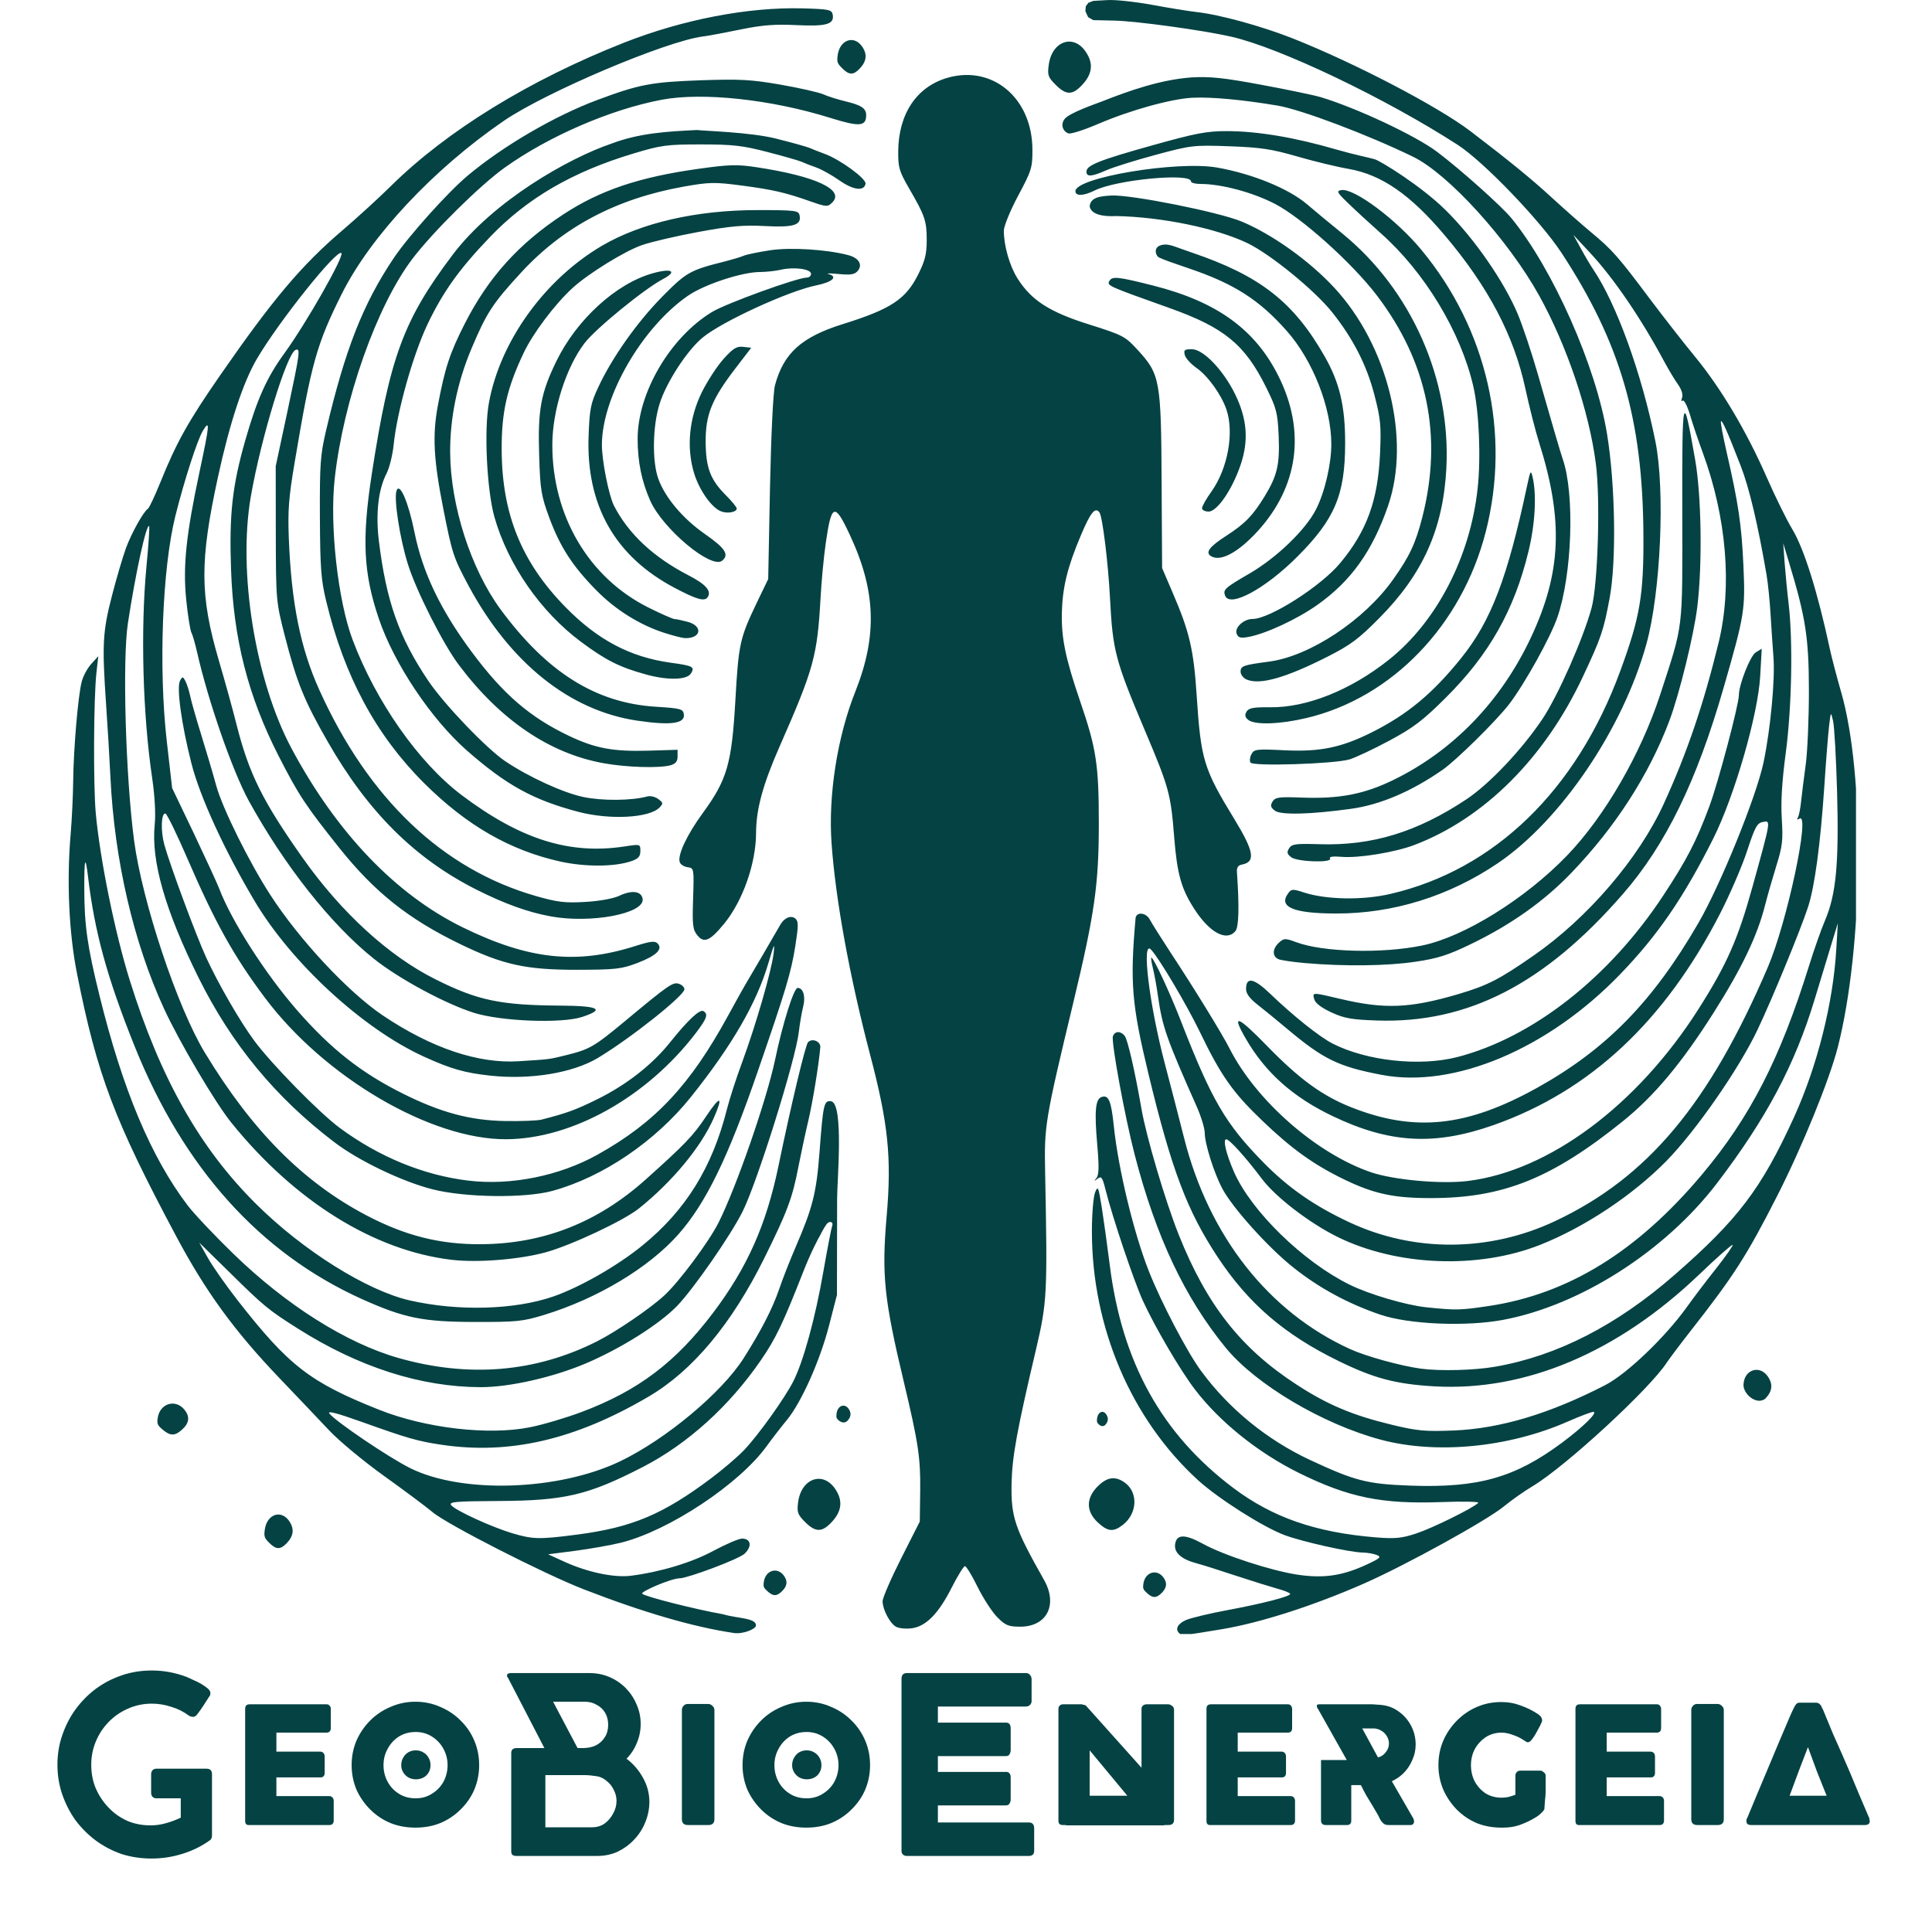 <?xml version="1.0" encoding="UTF-8"?>
<svg xmlns="http://www.w3.org/2000/svg" xmlns:xlink="http://www.w3.org/1999/xlink" width="125" zoomAndPan="magnify" viewBox="0 0 93.75 93.75" height="125" preserveAspectRatio="xMidYMid meet" version="1.0">
  <defs>
    <g></g>
    <clipPath id="45de2fc8e9">
      <path d="M 3.293 0 L 90.062 0 L 90.062 79.289 L 3.293 79.289 Z M 3.293 0 " clip-rule="nonzero"></path>
    </clipPath>
  </defs>
  <g clip-path="url(#45de2fc8e9)">
    <path fill="#054243" d="M 35.617 79.242 C 33.656 78.953 31.215 78.242 28.336 77.125 C 26.418 76.383 21.672 73.961 20.988 73.375 C 20.691 73.125 19.641 72.34 18.648 71.629 C 17.656 70.918 16.453 69.922 15.977 69.414 C 15.5 68.906 14.41 67.762 13.555 66.867 C 11.371 64.582 9.984 62.676 8.562 60.012 C 5.539 54.348 4.715 52.164 3.742 47.27 C 3.344 45.281 3.23 42.758 3.43 40.457 C 3.488 39.758 3.543 38.617 3.551 37.918 C 3.566 36.344 3.789 33.746 3.965 33.078 C 4.035 32.805 4.246 32.414 4.434 32.211 L 4.77 31.84 L 4.68 32.641 C 4.543 33.84 4.523 38.121 4.648 39.473 C 4.859 41.738 5.582 45.281 6.297 47.57 C 7.785 52.332 9.695 55.715 12.43 58.426 C 14.707 60.688 17.801 62.625 19.879 63.102 C 22.227 63.637 24.969 63.562 26.844 62.914 C 28.156 62.457 29.957 61.426 31.172 60.438 C 33.281 58.719 34.562 56.652 35.277 53.816 C 35.395 53.34 35.727 52.316 36.012 51.547 C 36.676 49.746 37.434 47.125 37.539 46.27 C 37.605 45.703 37.566 45.777 37.285 46.738 C 36.715 48.672 35.531 50.719 33.539 53.215 C 31.809 55.383 29.25 57.121 26.801 57.789 C 25.465 58.152 22.566 58.113 20.988 57.711 C 19.512 57.336 17.41 56.328 16.23 55.43 C 13.375 53.262 11.234 50.668 9.629 47.43 C 8.012 44.168 7.324 41.77 7.508 40.012 C 7.559 39.496 7.512 38.641 7.387 37.777 C 6.926 34.688 6.816 30.559 7.105 27.508 C 7.207 26.449 7.266 25.555 7.238 25.527 C 7.105 25.395 6.578 27.801 6.207 30.238 C 5.934 32.016 6.094 37.641 6.504 40.77 C 6.898 43.75 8.602 48.875 9.934 51.07 C 12.23 54.863 14.699 57.352 17.762 58.965 C 19.652 59.961 21.348 60.391 23.355 60.375 C 26.371 60.355 28.996 59.324 31.32 57.246 C 33.227 55.539 33.641 55.109 34.258 54.18 C 34.957 53.129 35.117 53.164 34.629 54.266 C 34.008 55.672 32.625 57.34 31.008 58.637 C 30.27 59.23 27.723 60.426 26.473 60.77 C 25.203 61.117 23.18 61.281 21.926 61.133 C 18.16 60.691 14.312 58.297 11.23 54.484 C 10.445 53.512 8.707 50.57 7.957 48.941 C 6.477 45.727 5.551 41.727 5.359 37.719 C 5.312 36.762 5.219 35.172 5.148 34.18 C 4.949 31.277 4.98 30.656 5.43 28.918 C 5.652 28.051 5.965 27 6.117 26.582 C 6.398 25.836 6.961 24.828 7.18 24.684 C 7.242 24.645 7.508 24.074 7.773 23.426 C 8.559 21.477 9.121 20.465 10.68 18.215 C 13.258 14.496 14.629 12.871 16.645 11.152 C 17.344 10.555 18.395 9.594 18.984 9.012 C 21.699 6.336 25.699 3.879 30.273 2.074 C 33.137 0.945 36.309 0.336 38.938 0.406 C 40.219 0.441 40.359 0.469 40.406 0.703 C 40.496 1.176 40.113 1.289 38.652 1.219 C 37.59 1.168 36.988 1.215 35.941 1.43 C 35.199 1.582 34.375 1.738 34.105 1.77 C 32.301 2.004 26.469 4.477 24.438 5.871 C 21.031 8.207 17.988 11.461 16.59 14.25 C 15.367 16.699 15.109 17.609 14.301 22.422 C 14.008 24.152 13.961 24.766 14.016 26.16 C 14.141 29.27 14.578 31.449 15.492 33.473 C 17.879 38.762 21.473 42.18 26.004 43.48 C 27.047 43.777 27.41 43.824 28.395 43.766 C 29.086 43.727 29.75 43.605 30.039 43.473 C 30.66 43.176 31.129 43.238 31.184 43.621 C 31.285 44.332 28.672 44.828 26.711 44.465 C 25.625 44.266 24.496 43.859 23.164 43.191 C 20.152 41.684 17.867 39.418 15.906 35.996 C 14.754 33.988 14.402 33.117 13.816 30.84 C 13.395 29.184 13.391 29.137 13.383 25.895 L 13.379 22.621 L 13.945 19.977 C 14.559 17.09 14.586 16.895 14.348 16.977 C 13.93 17.113 12.664 21.25 12.172 24.09 C 11.535 27.754 12.387 33.023 14.145 36.316 C 16.328 40.402 19.199 43.406 22.453 45 C 25.652 46.566 27.973 46.816 30.84 45.902 C 31.551 45.676 31.777 45.648 31.906 45.777 C 32.184 46.055 31.852 46.375 30.926 46.73 C 30.156 47.023 29.871 47.055 28 47.059 C 25.52 47.062 24.402 46.816 22.324 45.809 C 19.816 44.594 18.184 43.293 16.48 41.164 C 14.82 39.082 14.492 38.586 13.512 36.668 C 12.031 33.758 11.328 31.004 11.211 27.633 C 11.117 24.969 11.27 23.59 11.895 21.391 C 12.473 19.371 12.941 18.324 13.805 17.137 C 14.871 15.668 16.715 12.422 16.566 12.281 C 16.348 12.07 13.527 15.602 12.465 17.414 C 11.797 18.551 11.145 20.531 10.578 23.141 C 9.688 27.234 9.695 28.887 10.617 32.043 C 10.91 33.035 11.301 34.449 11.484 35.184 C 12.09 37.562 12.746 38.879 14.695 41.641 C 16.562 44.281 18.867 46.391 21.121 47.516 C 23.176 48.547 24.27 48.777 27.188 48.797 C 29.059 48.809 29.379 48.973 28.258 49.344 C 27.262 49.676 24.316 49.562 22.992 49.145 C 21.598 48.703 19.34 47.484 18.141 46.523 C 16.062 44.863 13.816 42.023 12.07 38.855 C 11.285 37.422 10.094 34.004 9.562 31.641 C 9.469 31.234 9.348 30.809 9.285 30.691 C 9.227 30.574 9.113 29.855 9.035 29.09 C 8.871 27.465 9.031 25.941 9.691 22.852 C 10.172 20.605 10.195 20.328 9.852 20.891 C 9.582 21.328 8.945 23.297 8.512 25.027 C 7.875 27.562 7.688 32.438 8.094 35.973 L 8.352 38.238 L 9.41 40.449 C 9.988 41.668 10.543 42.871 10.641 43.129 C 11.227 44.68 12.898 47.289 14.434 49.043 C 16.059 50.902 17.527 52.059 19.547 53.066 C 21.391 53.988 22.828 54.371 24.527 54.398 C 25.301 54.41 26.082 54.379 26.266 54.332 C 27.504 54.016 27.93 53.859 28.969 53.348 C 30.402 52.641 31.648 51.668 32.523 50.57 C 33.395 49.484 33.957 48.957 34.137 49.066 C 34.375 49.215 34.305 49.418 33.762 50.133 C 31.395 53.23 27.773 55.262 24.574 55.281 C 20.914 55.309 15.738 52.273 12.848 48.406 C 11.34 46.391 10.438 44.77 9.102 41.68 C 8.582 40.477 8.098 39.484 8.027 39.477 C 7.82 39.445 7.789 40.312 7.973 40.984 C 8.246 41.977 9.512 45.391 10.008 46.469 C 10.586 47.73 11.648 49.57 12.34 50.504 C 13.168 51.625 15.5 54.004 16.484 54.73 C 18.395 56.141 20.551 57.027 22.723 57.289 C 24.781 57.539 27.148 57.062 29 56.027 C 31.797 54.465 33.488 52.66 35.336 49.273 C 35.719 48.578 36.082 47.914 36.152 47.805 C 36.312 47.543 37.727 45.121 37.863 44.875 C 38.055 44.535 38.383 44.398 38.59 44.57 C 38.75 44.707 38.75 44.891 38.594 45.895 C 38.387 47.191 38.156 47.969 36.785 51.945 C 35.336 56.16 34.262 58.371 32.926 59.887 C 31.496 61.508 29.004 63.008 26.418 63.801 C 25.363 64.125 25.07 64.152 23.059 64.148 C 20.531 64.145 19.617 63.961 17.566 63.039 C 12.617 60.809 8.898 56.672 6.523 50.746 C 5.199 47.441 4.59 45.23 4.27 42.527 C 4.141 41.461 4.086 41.648 4.09 43.141 C 4.094 44.902 4.238 45.926 4.828 48.309 C 5.953 52.879 7.328 56.148 9.105 58.492 C 9.414 58.898 10.41 59.953 11.32 60.836 C 13.887 63.332 16.809 65.176 19.332 65.895 C 22.75 66.867 25.996 66.594 28.984 65.082 C 29.922 64.605 31.543 63.5 32.234 62.863 C 32.953 62.203 34.402 60.254 34.867 59.328 C 35.734 57.602 37.203 53.367 37.613 51.414 C 37.98 49.656 38.52 47.938 38.707 47.938 C 38.973 47.938 39.098 48.348 38.977 48.832 C 38.906 49.113 38.809 49.672 38.762 50.078 C 38.605 51.438 36.738 57.395 36.027 58.805 C 35.441 59.969 33.672 62.516 32.867 63.359 C 32.008 64.254 30.117 65.445 28.398 66.172 C 26.809 66.84 24.723 67.312 23.336 67.312 C 20.43 67.309 17.41 66.344 14.441 64.461 C 13.027 63.566 12.816 63.395 11.121 61.723 L 9.668 60.297 L 10.082 61.031 C 10.309 61.438 10.957 62.363 11.527 63.094 C 14.012 66.273 15.035 67.07 18.379 68.402 C 20.641 69.305 23.723 69.664 25.734 69.254 C 26.355 69.129 27.48 68.797 28.234 68.512 C 30.973 67.48 32.793 66.105 34.621 63.68 C 36.262 61.5 37.176 59.445 37.766 56.621 C 38.398 53.562 39.086 50.695 39.211 50.57 C 39.418 50.363 39.824 50.535 39.805 50.816 C 39.742 51.598 39.438 53.484 39.215 54.418 C 39.074 55.008 38.867 55.988 38.746 56.602 C 38.453 58.133 38.207 58.789 37.09 61.047 C 35.504 64.246 33.609 66.516 31.48 67.766 C 27.914 69.863 24.727 70.602 21.414 70.105 C 20.262 69.934 19.777 69.793 17.527 68.988 C 16.324 68.559 15.859 68.441 15.988 68.598 C 16.344 69.02 18.883 70.734 19.914 71.246 C 22.434 72.492 27.09 72.34 30.074 70.918 C 32.297 69.855 35.023 67.582 36.086 65.906 C 36.945 64.551 37.477 63.516 37.809 62.555 C 37.98 62.047 38.344 61.129 38.609 60.512 C 39.43 58.613 39.613 57.898 39.762 55.969 C 39.945 53.543 39.98 53.391 40.336 53.441 C 40.957 53.574 40.617 57.383 40.621 58.16 L 40.613 62.836 L 40.234 64.305 C 39.793 66.023 38.883 68.062 38.176 68.914 C 37.902 69.246 37.461 69.816 37.195 70.184 C 35.863 72.023 32.461 74.277 30.133 74.859 C 29.656 74.977 28.668 75.152 27.934 75.25 L 26.598 75.422 L 27.383 75.781 C 28.504 76.293 29.785 76.562 30.598 76.465 C 32.047 76.281 33.57 75.824 34.633 75.246 C 35.234 74.926 35.852 74.66 36.008 74.66 C 36.438 74.66 36.504 75.035 36.137 75.387 C 35.844 75.668 33.344 76.586 32.992 76.586 C 32.566 76.586 31.062 77.242 31.16 77.336 C 31.305 77.477 33.762 78.098 35.105 78.336 C 35.746 78.535 36.73 78.504 36.68 78.891 C 36.656 79.055 36.051 79.305 35.617 79.242 Z M 28.043 74.461 C 30.68 74.113 32.168 73.484 34.496 71.742 C 35.074 71.309 35.801 70.688 36.105 70.367 C 36.801 69.637 38.082 67.844 38.496 67.027 C 38.984 66.066 39.559 63.965 39.949 61.727 C 40.145 60.605 40.34 59.598 40.379 59.492 C 40.465 59.27 40.223 59.219 40.09 59.43 C 39.953 59.625 39.785 59.965 39.785 59.965 C 39.746 60.02 39.348 60.758 38.969 61.734 C 37.992 64.223 37.645 64.953 36.922 66.004 C 35.391 68.234 33.363 70.066 31.203 71.18 C 28.523 72.559 27.41 72.82 24.168 72.836 C 22.07 72.848 21.762 72.875 21.898 73.043 C 22.109 73.301 23.867 74.105 24.863 74.402 C 25.871 74.699 26.168 74.707 28.043 74.461 Z M 57.215 79.246 C 57.012 79.043 57.152 78.785 57.559 78.609 C 57.801 78.508 58.688 78.293 59.531 78.137 C 61.289 77.809 62.605 77.469 62.605 77.344 C 62.605 77.293 62.316 77.18 61.969 77.086 C 61.621 76.988 60.703 76.703 59.934 76.449 C 59.16 76.191 58.332 75.93 58.09 75.867 C 57.344 75.672 56.973 75.355 57.02 74.953 C 57.078 74.441 57.488 74.43 58.352 74.902 C 59.355 75.461 61.672 76.215 62.957 76.41 C 64.234 76.602 65.148 76.465 66.332 75.914 C 66.973 75.617 67.043 75.551 66.812 75.457 C 66.664 75.395 66.348 75.34 66.109 75.336 C 65.48 75.324 63.199 74.812 62.336 74.492 C 61.297 74.105 59.121 72.723 58.137 71.828 C 54.887 68.863 52.984 64.406 52.984 59.746 C 52.984 58.922 53.055 58.074 53.137 57.867 C 53.277 57.52 53.301 57.57 53.469 58.625 C 53.566 59.25 53.738 60.484 53.848 61.367 C 54.441 66.105 56.367 69.586 59.852 72.207 C 61.762 73.641 63.852 74.363 66.773 74.602 C 67.703 74.676 68.02 74.645 68.738 74.406 C 69.516 74.148 71.465 73.188 71.734 72.926 C 71.797 72.867 71.008 72.848 69.98 72.887 C 67.051 72.996 65.445 72.668 63.02 71.469 C 61.055 70.496 59.203 69.012 58 67.445 C 57.281 66.512 56.043 64.398 55.457 63.117 C 55.016 62.145 53.992 59.105 53.645 57.73 C 53.496 57.125 53.441 57.055 53.262 57.195 C 53.082 57.332 53.074 57.328 53.211 57.156 C 53.328 57.004 53.336 56.578 53.238 55.484 C 53.105 53.938 53.156 53.348 53.438 53.238 C 53.793 53.105 53.918 53.398 54.047 54.633 C 54.262 56.715 55.02 59.852 55.754 61.699 C 56.344 63.195 57.605 65.605 58.27 66.508 C 59.617 68.348 61.465 69.859 63.559 70.84 C 65.754 71.863 66.328 72.012 68.438 72.09 C 71.738 72.207 73.508 71.707 75.801 70.004 C 76.824 69.242 77.566 68.512 77.312 68.512 C 77.219 68.512 76.664 68.723 76.078 68.98 C 73.211 70.242 69.699 70.582 66.996 69.859 C 64.18 69.105 60.941 67.184 59.48 65.402 C 57.484 62.961 56.09 60.004 55.059 56.027 C 54.578 54.176 53.91 50.527 54.004 50.281 C 54.102 50.027 54.371 50.016 54.574 50.262 C 54.719 50.438 55.07 51.965 55.391 53.816 C 55.629 55.18 56.547 58.281 57.199 59.918 C 58.566 63.34 60.223 65.441 62.934 67.199 C 64.418 68.164 65.645 68.68 67.508 69.129 C 68.777 69.438 69.145 69.469 70.555 69.414 C 72.805 69.32 75.207 68.598 77.902 67.207 C 78.949 66.664 80.797 64.895 81.844 63.438 C 82.172 62.977 82.824 62.121 83.289 61.535 C 83.75 60.949 84.105 60.445 84.074 60.41 C 84.039 60.379 83.297 61.035 82.426 61.871 C 78.477 65.637 74.016 67.52 69.617 67.273 C 67.73 67.164 66.676 66.887 64.938 66.035 C 62.32 64.754 60.582 63.258 59.09 61.004 C 57.605 58.758 56.852 56.766 55.73 52.117 C 54.918 48.742 54.828 47.707 55.102 44.566 C 55.133 44.227 55.617 44.273 55.801 44.633 C 55.887 44.797 56.332 45.504 56.789 46.203 C 57.953 47.969 59.301 50.164 59.664 50.879 C 60.949 53.406 63.875 55.973 66.512 56.879 C 67.617 57.258 69.938 57.469 71.238 57.305 C 75.18 56.812 79.449 53.629 82.414 48.973 C 83.789 46.809 84.332 45.586 85.039 43.031 C 85.949 39.746 85.938 39.809 85.539 39.887 C 85.262 39.938 85.156 40.137 84.777 41.293 C 84.535 42.035 83.945 43.398 83.473 44.32 C 80.785 49.555 77.164 52.938 72.488 54.59 C 69.617 55.602 67.441 55.484 64.676 54.164 C 62.75 53.246 61.406 52.051 60.457 50.41 C 59.73 49.16 60.039 49.266 61.5 50.77 C 63.051 52.363 64.168 53.176 65.559 53.727 C 68.637 54.949 71.168 54.688 74.59 52.785 C 77.938 50.922 80.203 48.609 82.414 44.789 C 83.5 42.91 85.227 38.656 85.578 36.984 C 85.914 35.375 86.145 32.941 86.055 31.867 C 86.02 31.41 85.957 30.496 85.918 29.836 C 85.879 29.176 85.793 28.305 85.723 27.898 C 85.309 25.484 84.883 23.676 84.473 22.621 C 83.812 20.922 83.57 20.379 83.508 20.441 C 83.477 20.473 83.605 21.156 83.789 21.961 C 84.352 24.41 84.512 25.48 84.598 27.43 C 84.695 29.594 84.66 29.824 83.637 33.375 C 82.332 37.91 80.824 41.004 78.75 43.383 C 74.949 47.754 71.219 49.668 66.816 49.52 C 65.578 49.477 65.223 49.414 64.594 49.121 C 64.117 48.898 63.82 48.672 63.773 48.488 C 63.68 48.145 63.66 48.145 65.031 48.469 C 67.184 48.98 68.414 48.93 70.754 48.242 C 72.176 47.824 72.754 47.527 74.426 46.363 C 77.051 44.539 79.527 41.648 80.734 39.004 C 81.863 36.539 82.664 34.18 83.398 31.172 C 84.059 28.449 83.781 25.109 82.625 21.961 C 82.406 21.371 82.125 20.535 82 20.109 C 81.871 19.684 81.715 19.383 81.648 19.441 C 81.582 19.5 81.57 19.441 81.621 19.305 C 81.676 19.148 81.602 18.906 81.43 18.664 C 81.273 18.445 80.98 17.957 80.773 17.574 C 79.629 15.441 78.309 13.504 77.156 12.266 L 76.348 11.398 L 76.715 12.066 C 76.914 12.434 77.184 12.887 77.309 13.07 C 78.438 14.738 79.664 18.125 80.328 21.418 C 80.805 23.781 80.586 28.734 79.895 31.238 C 78.758 35.359 75.746 39.809 72.688 41.883 C 70.32 43.488 67.598 44.336 64.824 44.328 C 62.754 44.324 62.023 44.012 62.508 43.348 C 62.664 43.133 62.727 43.129 63.277 43.309 C 64.367 43.66 66.129 43.691 67.48 43.375 C 72.527 42.199 76.5 38.344 78.621 32.566 C 79.59 29.93 79.766 28.875 79.746 25.895 C 79.707 20.324 78.625 16.625 75.77 12.266 C 74.738 10.699 72 7.848 70.738 7.031 C 67.23 4.766 62.113 2.32 59.75 1.781 C 58.355 1.465 55.176 1.027 54.09 1 L 53.051 0.977 L 52.801 0.832 L 52.668 0.543 L 52.688 0.305 L 52.816 0.133 L 53.051 0.043 L 53.746 0.004 C 54.125 -0.02 55.086 0.086 55.883 0.23 C 56.676 0.379 57.648 0.535 58.039 0.582 C 59.172 0.703 61.215 1.266 62.738 1.867 C 65.742 3.059 69.762 5.156 71.355 6.367 C 73.234 7.801 74.285 8.656 75.289 9.578 C 75.918 10.156 76.793 10.926 77.234 11.293 C 78.223 12.113 78.535 12.465 80.039 14.477 C 80.699 15.355 81.688 16.625 82.242 17.297 C 83.504 18.832 84.734 20.895 85.723 23.145 C 86.145 24.105 86.707 25.25 86.973 25.684 C 87.543 26.629 88.203 28.738 88.797 31.508 C 88.883 31.91 89.129 32.844 89.34 33.578 C 90.504 37.598 90.426 45.918 89.18 50.812 C 88.773 52.402 87.449 55.656 86.23 58.047 C 84.762 60.93 84.133 61.91 82.047 64.57 C 81.527 65.234 81.008 65.926 80.887 66.109 C 80.078 67.371 75.992 71.141 74.383 72.109 C 73.965 72.359 73.34 72.797 72.992 73.086 C 72.141 73.785 68.215 75.949 66.18 76.844 C 63.727 77.922 61.156 78.746 59.281 79.059 C 57.453 79.363 57.344 79.375 57.215 79.246 Z M 72.57 66.316 C 75.566 65.793 78.457 64.309 81.258 61.863 C 84.34 59.172 85.469 57.684 87.051 54.219 C 88.18 51.742 88.953 48.676 89.105 46.07 L 89.18 44.801 L 88.934 45.602 C 88.801 46.043 88.41 47.336 88.062 48.473 C 87.098 51.668 85.707 54.285 83.309 57.426 C 80.789 60.719 76.68 63.344 72.934 64.047 C 71.141 64.383 68.363 64.266 66.977 63.793 C 65.387 63.25 63.988 62.488 62.738 61.488 C 61.52 60.516 59.797 58.598 59.305 57.664 C 58.906 56.906 58.461 55.496 58.461 54.984 C 58.461 54.758 58.285 54.18 58.07 53.695 C 56.605 50.402 56.402 49.82 56.191 48.34 C 56.125 47.863 56.012 47.246 55.941 46.969 C 55.875 46.695 55.84 46.469 55.871 46.469 C 55.977 46.469 56.762 48.148 57.316 49.578 C 58.797 53.383 59.469 54.535 61.305 56.406 C 62.508 57.633 63.762 58.508 65.48 59.312 C 68.609 60.777 72.266 60.758 75.461 59.254 C 79.945 57.145 82.938 53.574 85.785 46.93 C 86.715 44.762 87.859 39.391 87.32 39.723 C 87.203 39.793 87.176 39.777 87.238 39.68 C 87.293 39.594 87.363 39.238 87.398 38.891 C 87.434 38.539 87.535 37.742 87.621 37.117 C 87.707 36.492 87.777 34.871 87.777 33.512 C 87.773 30.926 87.621 29.957 86.793 27.23 L 86.531 26.363 L 86.598 27.297 C 86.637 27.812 86.723 28.711 86.793 29.297 C 87.008 31.105 86.945 34.363 86.652 36.547 C 86.469 37.926 86.41 38.914 86.461 39.734 C 86.527 40.766 86.492 41.07 86.203 41.992 C 86.02 42.582 85.77 43.453 85.648 43.93 C 85.277 45.402 84.523 46.98 83.156 49.137 C 81.602 51.59 80.266 53.188 78.746 54.41 C 75.305 57.18 72.945 58.129 69.484 58.137 C 67.648 58.145 66.672 57.934 65.215 57.227 C 63.734 56.508 62.66 55.734 61.25 54.379 C 59.816 53.008 59.246 52.195 58.223 50.074 C 57.562 48.711 56.23 46.469 55.848 46.074 C 55.383 45.594 55.77 48.754 56.523 51.613 C 56.797 52.641 57.215 54.266 57.457 55.219 C 58.66 59.98 61.555 63.664 65.516 65.465 C 66.285 65.816 67.969 66.281 68.949 66.414 C 69.879 66.539 71.562 66.496 72.57 66.316 Z M 72.258 63.371 C 76.105 62.793 79.457 60.723 82.59 56.992 C 84.926 54.211 86.379 51.375 87.781 46.871 C 88.02 46.098 88.371 45.102 88.562 44.656 C 89.098 43.398 89.238 41.891 89.145 38.453 C 89.098 36.801 89.012 35.238 88.949 34.98 C 88.84 34.516 88.84 34.516 88.754 35.246 C 88.707 35.652 88.602 36.973 88.523 38.188 C 88.332 40.992 88.059 43.023 87.734 44.016 C 87.371 45.125 85.996 48.473 85.289 49.957 C 84.391 51.859 82.297 54.871 80.863 56.336 C 79.227 58 76.895 59.551 74.734 60.406 C 71.734 61.594 67.793 61.441 64.914 60.027 C 63.551 59.355 61.898 58.09 61.234 57.203 C 60.469 56.184 59.66 55.285 59.504 55.285 C 59.328 55.285 59.5 56.004 59.883 56.875 C 60.719 58.773 63.23 61.223 65.477 62.332 C 66.418 62.801 68.207 63.328 69.195 63.434 C 70.66 63.586 70.855 63.582 72.258 63.371 Z M 43.465 78.93 C 43.168 78.746 42.832 78.102 42.828 77.703 C 42.828 77.535 43.234 76.598 43.73 75.617 L 44.633 73.832 L 44.652 72.344 C 44.672 70.73 44.562 70.016 43.855 67.043 C 42.895 63.02 42.777 61.863 43.027 58.988 C 43.27 56.172 43.102 54.527 42.23 51.211 C 41.23 47.402 40.547 43.672 40.352 40.926 C 40.184 38.598 40.629 35.754 41.508 33.551 C 42.582 30.84 42.504 28.652 41.23 25.938 C 40.5 24.375 40.344 24.434 40.07 26.355 C 39.973 27.02 39.863 28.195 39.82 28.969 C 39.66 31.84 39.5 32.426 37.82 36.246 C 37.016 38.078 36.691 39.273 36.688 40.418 C 36.684 41.898 36.043 43.719 35.141 44.82 C 34.453 45.66 34.164 45.785 33.84 45.387 C 33.613 45.105 33.59 44.895 33.633 43.598 C 33.68 42.148 33.676 42.125 33.371 42.082 C 33.199 42.059 33.027 41.953 32.988 41.844 C 32.859 41.516 33.328 40.516 34.094 39.465 C 35.285 37.836 35.508 37.07 35.684 33.977 C 35.84 31.238 35.898 30.969 36.73 29.234 L 37.277 28.098 L 37.363 23.691 C 37.418 21.07 37.516 19.047 37.605 18.699 C 38.023 17.137 38.891 16.352 40.91 15.723 C 43.227 15 43.957 14.52 44.555 13.316 C 44.887 12.656 44.969 12.324 44.969 11.652 C 44.969 10.715 44.883 10.469 44.113 9.141 C 43.633 8.309 43.578 8.129 43.586 7.336 C 43.602 5.523 44.48 4.211 45.969 3.777 C 48.164 3.141 50.09 4.762 50.098 7.258 C 50.102 8.133 50.059 8.277 49.406 9.496 C 49.02 10.219 48.711 10.977 48.711 11.195 C 48.711 11.926 48.992 12.906 49.375 13.512 C 50.051 14.578 50.926 15.141 52.855 15.746 C 54.512 16.27 54.598 16.316 55.227 17.004 C 56.289 18.164 56.344 18.473 56.367 23.387 L 56.391 27.566 L 56.906 28.766 C 57.719 30.656 57.922 31.52 58.066 33.711 C 58.273 36.879 58.398 37.293 59.906 39.762 C 60.852 41.316 60.938 41.824 60.266 41.953 C 60.074 41.988 60.004 42.098 60.023 42.332 C 60.141 44.023 60.113 44.98 59.949 45.18 C 59.516 45.703 58.691 45.258 57.945 44.094 C 57.32 43.121 57.121 42.41 56.98 40.656 C 56.809 38.5 56.734 38.23 55.527 35.379 C 54.117 32.039 53.996 31.578 53.863 29.035 C 53.777 27.332 53.496 25.043 53.348 24.859 C 53.137 24.59 52.914 24.871 52.438 26.004 C 51.797 27.52 51.559 28.504 51.527 29.715 C 51.496 30.961 51.699 31.941 52.426 34.066 C 53.199 36.324 53.32 37.105 53.32 39.988 C 53.32 42.902 53.113 44.355 52.102 48.566 C 50.707 54.379 50.668 54.609 50.715 56.891 C 50.832 62.812 50.812 63.184 50.266 65.508 C 49.344 69.418 49.113 70.688 49.086 71.988 C 49.055 73.609 49.234 74.145 50.66 76.664 C 51.344 77.867 50.801 78.934 49.508 78.934 C 48.941 78.934 48.789 78.875 48.398 78.48 C 48.148 78.23 47.719 77.57 47.441 77.012 C 47.168 76.453 46.887 75.996 46.824 75.996 C 46.762 75.996 46.473 76.461 46.184 77.031 C 45.535 78.316 44.922 78.934 44.215 79.016 C 43.934 79.047 43.594 79.012 43.465 78.93 Z M 39.062 73.852 C 38.703 73.488 38.664 73.379 38.73 72.883 C 38.887 71.734 39.934 71.367 40.531 72.254 C 40.914 72.824 40.852 73.344 40.332 73.887 C 39.875 74.363 39.566 74.355 39.062 73.852 Z M 53.266 73.871 C 52.695 73.336 52.695 72.699 53.262 72.129 C 53.719 71.672 54.109 71.613 54.566 71.934 C 55.238 72.402 55.199 73.434 54.492 73.988 C 54.027 74.355 53.754 74.328 53.266 73.871 Z M 23.793 52.195 C 22.551 52.062 21.871 51.867 20.555 51.266 C 17.602 49.918 14.133 46.723 12.348 43.711 C 10.887 41.254 9.695 38.652 9.285 37.027 C 8.801 35.121 8.559 33.348 8.738 33.027 C 8.855 32.816 8.875 32.82 9 33.055 C 9.07 33.195 9.176 33.52 9.23 33.777 C 9.281 34.035 9.523 34.875 9.762 35.648 C 10 36.418 10.332 37.531 10.492 38.121 C 10.793 39.219 12.09 41.84 13.113 43.418 C 14.516 45.594 16.895 48.141 18.57 49.27 C 20.926 50.855 23.211 51.625 25.176 51.496 C 26.73 51.398 26.629 51.41 27.527 51.188 C 28.609 50.918 28.852 50.777 30.293 49.578 C 32.449 47.785 32.648 47.645 32.941 47.738 C 33.09 47.785 33.211 47.906 33.211 48.004 C 33.211 48.309 30.609 50.375 29.02 51.332 C 27.801 52.066 25.742 52.406 23.793 52.195 Z M 67.059 52.16 C 64.945 51.758 64.215 51.402 62.441 49.91 C 61.98 49.523 61.348 49.004 61.035 48.762 C 60.641 48.453 60.465 48.215 60.465 47.992 C 60.465 47.383 60.844 47.461 61.645 48.23 C 62.734 49.281 64.031 50.316 64.66 50.637 C 66.32 51.484 68.891 51.762 70.719 51.293 C 74.371 50.348 78.086 47.438 80.703 43.465 C 81.855 41.715 82.316 40.824 82.949 39.121 C 83.379 37.961 84.379 34.188 84.379 33.73 C 84.379 33.219 84.93 31.824 85.195 31.66 L 85.488 31.48 L 85.414 32.797 C 85.312 34.668 84.168 38.625 83.137 40.688 C 81.699 43.555 80.441 45.387 78.609 47.285 C 75.117 50.902 70.559 52.824 67.059 52.16 Z M 63.34 46.734 C 62.75 46.684 62.164 46.598 62.035 46.543 C 61.727 46.406 61.738 46.035 62.062 45.742 C 62.305 45.523 62.359 45.52 62.898 45.719 C 64.203 46.207 67.078 46.281 69.016 45.879 C 71.047 45.461 74.031 43.605 76.043 41.512 C 77.871 39.613 79.617 36.59 80.559 33.711 C 81.703 30.199 81.641 30.715 81.633 24.824 C 81.621 19.055 81.66 18.898 82.254 22.289 C 82.562 24.031 82.613 27.355 82.363 29.434 C 82.199 30.801 81.492 33.684 81.004 34.98 C 80.016 37.598 78.383 40.137 76.25 42.355 C 74.941 43.723 73.32 44.871 71.398 45.801 C 70.27 46.348 69.773 46.508 68.684 46.668 C 67.312 46.875 65.227 46.898 63.34 46.734 Z M 27.199 41.809 C 24.746 41.266 22.637 40.051 20.574 37.996 C 18.238 35.664 16.707 32.816 15.828 29.168 C 15.578 28.141 15.535 27.551 15.523 25.094 C 15.512 22.52 15.543 22.082 15.824 20.883 C 16.742 16.969 17.609 14.758 19.098 12.535 C 19.82 11.457 21.73 9.328 22.707 8.512 C 24.426 7.074 26.934 5.613 29.004 4.844 C 31.027 4.09 31.621 3.98 34.012 3.895 C 35.906 3.832 36.453 3.859 37.883 4.109 C 38.797 4.27 39.73 4.48 39.953 4.578 C 40.176 4.68 40.66 4.828 41.027 4.918 C 41.789 5.098 42.031 5.258 42.031 5.586 C 42.031 6.137 41.707 6.164 40.297 5.723 C 37.426 4.824 34.094 4.465 32.109 4.84 C 29.633 5.309 26.637 6.602 24.492 8.133 C 23.305 8.98 21.039 11.215 20.027 12.539 C 18.289 14.816 16.664 19.41 16.242 23.223 C 15.988 25.504 16.395 29.137 17.109 31.043 C 18.246 34.059 20.316 37.008 22.406 38.586 C 25.262 40.734 27.633 41.48 30.305 41.074 C 31.07 40.957 31.074 40.957 31.074 41.293 C 31.074 41.559 30.977 41.668 30.641 41.785 C 29.836 42.066 28.406 42.074 27.199 41.809 Z M 62.664 41.602 C 62.453 41.445 62.434 41.359 62.551 41.168 C 62.684 40.953 62.863 40.93 64.023 40.965 C 66.574 41.047 68.762 40.379 71.16 38.785 C 72.277 38.043 73.859 36.367 74.848 34.887 C 75.605 33.75 76.816 31.012 77.23 29.504 C 77.539 28.367 77.664 24.215 77.438 22.492 C 77.109 19.957 76.035 16.777 74.688 14.344 C 73.191 11.645 70.289 8.445 68.574 7.609 C 66.359 6.531 63.16 5.324 62 5.125 C 60.332 4.844 58.801 4.699 57.883 4.742 C 56.855 4.789 54.863 5.34 53.301 6.008 C 52.609 6.305 51.953 6.516 51.844 6.473 C 51.547 6.359 51.461 6.016 51.668 5.766 C 51.902 5.48 53.07 5.074 53.473 4.922 C 54.816 4.391 56.312 3.871 57.793 3.758 C 58.711 3.703 59.371 3.773 61.199 4.113 C 62.449 4.344 63.742 4.613 64.074 4.711 C 65.812 5.23 68.715 6.59 69.75 7.379 C 70.902 8.25 72.875 10.016 73.34 10.586 C 75.355 13.047 77.453 17.781 77.984 21.074 C 78.383 23.523 78.441 27.258 78.105 29.035 C 77.816 30.594 77.691 30.961 76.801 32.852 C 74.949 36.793 72.008 39.723 68.617 41.008 C 67.672 41.363 65.922 41.648 65.102 41.578 C 64.684 41.543 64.484 41.57 64.539 41.656 C 64.676 41.879 62.965 41.824 62.664 41.602 Z M 28.066 39.395 C 25.875 38.816 24.586 38.109 22.668 36.43 C 20.934 34.91 19.125 32.211 18.387 30.035 C 17.633 27.816 17.551 26.172 18.043 22.988 C 18.914 17.332 19.578 15.527 21.953 12.379 C 23.945 9.73 27.637 7.656 29.672 6.969 C 31.031 6.453 32.391 6.379 33.816 6.309 C 34.23 6.355 36.418 6.418 37.629 6.719 C 38.395 6.91 39.145 7.117 39.289 7.18 C 39.438 7.246 39.77 7.375 40.023 7.469 C 40.766 7.738 42.047 8.676 42 8.918 C 41.93 9.293 41.406 9.227 40.738 8.758 C 40.383 8.508 39.883 8.227 39.625 8.133 C 39.367 8.043 39.035 7.914 38.891 7.848 C 38.742 7.785 37.992 7.57 37.219 7.371 C 36.031 7.062 35.543 7.008 34.012 7.008 C 32.359 7.008 32.086 7.043 30.738 7.449 C 27.773 8.34 25.578 9.617 23.766 11.512 C 22.281 13.062 21.512 14.141 20.758 15.707 C 20.051 17.18 19.266 19.961 19.102 21.582 C 19.051 22.082 18.895 22.707 18.758 22.973 C 18.355 23.746 18.223 24.938 18.387 26.266 C 18.746 29.184 19.367 30.938 20.785 33.039 C 21.559 34.188 23.613 36.332 24.527 36.945 C 25.652 37.699 27.316 38.465 28.297 38.672 C 29.211 38.867 30.652 38.855 31.406 38.648 C 31.555 38.605 31.797 38.664 31.941 38.773 C 32.188 38.957 32.191 38.988 31.996 39.191 C 31.496 39.695 29.586 39.793 28.066 39.395 Z M 61.867 39.34 C 61.652 39.176 61.633 39.09 61.75 38.895 C 61.883 38.684 62.059 38.66 63.172 38.703 C 64.992 38.77 66.184 38.543 67.613 37.848 C 70.504 36.441 72.832 34.035 74.285 30.941 C 75.766 27.793 75.875 25.246 74.688 21.484 C 74.512 20.934 74.215 19.762 74.023 18.879 C 73.469 16.293 72.23 13.93 70.105 11.418 C 68.434 9.438 67.043 8.477 65.438 8.195 C 64.871 8.098 63.746 7.824 62.938 7.59 C 61.711 7.234 61.168 7.152 59.664 7.098 C 57.914 7.035 57.809 7.047 56.07 7.516 C 55.086 7.781 54.012 8.117 53.684 8.262 C 52.969 8.578 52.719 8.594 52.719 8.328 C 52.719 8.02 53.336 7.773 55.953 7.043 C 58.02 6.465 58.57 6.359 59.531 6.363 C 61.016 6.363 62.832 6.668 64.844 7.254 C 65.734 7.512 66.43 7.645 66.707 7.727 C 66.984 7.805 68.973 9.027 70.168 10.215 C 71.543 11.578 72.977 13.648 73.645 15.23 C 73.887 15.805 74.328 17.129 74.629 18.176 C 75.387 20.812 75.703 21.898 75.836 22.289 C 76.422 24 76.285 27.895 75.57 29.961 C 75.223 30.961 73.965 33.215 73.223 34.18 C 72.594 34.992 70.656 36.902 69.996 37.359 C 68.484 38.41 66.969 39.055 65.543 39.25 C 63.594 39.52 62.152 39.555 61.867 39.34 Z M 29.289 37.035 C 26.668 36.562 24.281 34.945 22.27 32.273 C 21.5 31.25 20.195 28.672 19.789 27.363 C 19.395 26.102 19.098 24.168 19.246 23.797 C 19.402 23.402 19.82 24.379 20.109 25.809 C 20.504 27.777 21.371 29.59 22.895 31.641 C 24.426 33.699 25.719 34.812 27.641 35.723 C 28.895 36.316 29.766 36.477 31.477 36.426 L 32.879 36.383 L 32.879 36.711 C 32.879 36.945 32.785 37.062 32.543 37.133 C 31.992 37.285 30.406 37.238 29.289 37.035 Z M 60.68 37.004 C 60.629 36.922 60.648 36.738 60.727 36.594 C 60.855 36.355 60.977 36.34 62.305 36.406 C 64.055 36.492 65.082 36.281 66.586 35.527 C 68.309 34.66 69.527 33.645 70.91 31.926 C 72.359 30.121 73.148 28.047 74.105 23.559 C 74.262 22.82 74.281 22.789 74.371 23.156 C 74.57 24.016 74.492 25.438 74.168 26.762 C 73.48 29.605 72.258 31.766 70.164 33.848 C 69.039 34.969 68.586 35.312 67.414 35.941 C 66.641 36.355 65.77 36.766 65.477 36.852 C 64.727 37.07 60.797 37.195 60.68 37.004 Z M 30.922 34.969 C 27.648 34.488 24.75 32.168 22.73 28.41 C 22.004 27.051 21.945 26.883 21.512 24.691 C 21.039 22.309 20.977 21.129 21.246 19.684 C 21.59 17.848 21.828 17.129 22.562 15.688 C 23.703 13.453 25.176 11.82 27.324 10.41 C 29.121 9.23 31.02 8.59 33.922 8.188 C 35.402 7.98 35.785 7.973 36.727 8.117 C 39.586 8.551 41 9.211 40.387 9.824 C 40.164 10.047 40.113 10.047 39.32 9.77 C 38.094 9.336 37.484 9.199 35.938 8.996 C 34.676 8.832 34.418 8.836 33.18 9.055 C 29.918 9.637 27.34 10.996 25.289 13.223 C 23.91 14.719 23.609 15.18 22.879 16.914 C 22.191 18.543 21.832 20.297 21.844 21.953 C 21.859 24.535 22.852 27.617 24.293 29.574 C 26.539 32.621 28.906 34.109 31.809 34.293 C 33.035 34.371 33.148 34.402 33.184 34.66 C 33.25 35.113 32.551 35.211 30.922 34.969 Z M 60.578 34.938 C 60.418 34.812 60.391 34.707 60.484 34.539 C 60.59 34.355 60.805 34.312 61.641 34.32 C 63.41 34.34 65.531 33.492 67.379 32.027 C 69.707 30.184 71.344 27.031 71.703 23.691 C 71.867 22.188 71.77 19.949 71.492 18.746 C 70.883 16.105 69.133 13.207 67.004 11.32 C 66.473 10.848 65.762 10.195 65.426 9.867 C 64.871 9.332 64.836 9.266 65.094 9.223 C 65.715 9.129 67.762 10.656 68.977 12.129 C 72.164 15.977 73.316 21.027 72.098 25.797 C 70.938 30.336 67.559 33.852 63.406 34.84 C 62.125 35.145 60.91 35.188 60.578 34.938 Z M 60.5 32.977 C 60.332 32.906 60.199 32.734 60.199 32.59 C 60.199 32.316 60.328 32.27 61.578 32.105 C 63.559 31.844 66.203 30.094 67.605 28.113 C 68.406 26.98 68.688 26.379 69.02 25.09 C 70.016 21.176 69.273 17.566 66.809 14.332 C 65.617 12.766 63.156 10.559 61.871 9.895 C 60.785 9.332 59.27 8.926 58.25 8.926 C 58 8.926 57.793 8.871 57.793 8.801 C 57.793 8.375 54.168 8.719 53.113 9.246 C 52.578 9.512 52.184 9.523 52.184 9.277 C 52.184 8.613 57.109 7.793 59.051 8.129 C 60.766 8.43 62.535 9.152 63.426 9.914 C 63.691 10.145 64.461 10.781 65.137 11.332 C 68.488 14.066 70.41 18.406 70.184 22.734 C 70.027 25.66 69.051 27.848 66.945 29.977 C 65.926 31.008 65.539 31.297 64.406 31.871 C 62.387 32.895 61.137 33.246 60.5 32.977 Z M 31.34 32.727 C 30.062 32.375 29.395 32.039 28.188 31.141 C 26.23 29.684 24.652 27.402 23.992 25.09 C 23.625 23.785 23.48 20.852 23.727 19.535 C 24.277 16.543 26.438 13.551 29.223 11.918 C 31.121 10.809 33.797 10.195 36.75 10.195 C 38.621 10.195 38.754 10.215 38.801 10.457 C 38.895 10.926 38.504 11.043 37.113 10.969 C 36.066 10.914 35.449 10.969 33.898 11.254 C 32.84 11.449 31.609 11.734 31.16 11.891 C 30.34 12.168 28.562 13.266 27.793 13.965 C 26.922 14.762 25.867 16.164 25.41 17.125 C 24.598 18.84 24.336 19.988 24.344 21.82 C 24.355 24.945 25.309 27.285 27.441 29.461 C 29 31.051 30.574 31.883 32.531 32.156 C 33.629 32.305 33.73 32.359 33.527 32.68 C 33.328 33 32.402 33.02 31.34 32.727 Z M 32.254 30.715 C 31.055 30.332 29.875 29.598 28.941 28.648 C 27.789 27.48 27.188 26.555 26.66 25.137 C 26.266 24.07 26.215 23.785 26.164 22.152 C 26.09 19.906 26.234 19.094 27 17.523 C 27.977 15.516 29.887 13.766 31.656 13.266 C 32.59 13 32.895 13.16 32.176 13.539 C 31.258 14.023 28.875 15.969 28.352 16.668 C 27.457 17.852 26.805 19.926 26.801 21.578 C 26.797 25.027 28.566 28.031 31.457 29.477 C 32.07 29.785 32.645 30.035 32.727 30.039 C 32.809 30.039 33.102 30.102 33.379 30.176 C 34.129 30.387 34.02 30.988 33.234 30.965 C 33.113 30.961 32.672 30.848 32.254 30.715 Z M 60.008 30.75 C 59.895 30.457 60.352 30.035 60.781 30.035 C 61.617 30.031 64.098 28.449 65.035 27.32 C 66.324 25.77 66.863 24.289 66.965 22.02 C 67.027 20.664 66.996 20.328 66.691 19.156 C 66.32 17.723 65.664 16.438 64.652 15.164 C 63.809 14.098 61.645 12.332 60.531 11.797 C 59.02 11.074 56.379 10.527 54.156 10.484 C 53.461 10.523 52.93 10.383 52.875 10.004 C 52.926 9.578 53.363 9.52 53.926 9.488 C 54.883 9.438 59.148 10.289 60.25 10.75 C 61.738 11.371 63.539 12.656 64.746 13.961 C 67.344 16.766 68.465 21.301 67.363 24.523 C 66.602 26.738 65.559 28.199 63.914 29.359 C 62.934 30.051 61.43 30.75 60.586 30.906 C 60.191 30.977 60.086 30.949 60.008 30.75 Z M 32.746 28.531 C 29.84 27 28.434 24.516 28.562 21.148 C 28.609 19.844 28.664 19.57 29.031 18.789 C 29.707 17.34 30.914 15.637 32.133 14.398 C 33.316 13.199 33.484 13.109 35.215 12.676 C 35.547 12.59 35.938 12.473 36.086 12.41 C 36.23 12.348 36.809 12.23 37.367 12.145 C 38.352 11.992 40.137 12.105 41.172 12.383 C 41.672 12.516 41.871 12.844 41.625 13.141 C 41.477 13.32 41.289 13.352 40.699 13.297 C 40.293 13.258 40.062 13.258 40.191 13.293 C 40.684 13.426 40.402 13.688 39.59 13.852 C 38.258 14.125 35.039 15.602 34.102 16.375 C 33.34 17 32.32 18.57 32 19.617 C 31.668 20.688 31.641 22.367 31.938 23.215 C 32.266 24.141 33.133 25.168 34.223 25.926 C 35.195 26.605 35.395 26.914 35.043 27.207 C 34.527 27.637 32.172 25.676 31.555 24.301 C 31.137 23.363 30.941 22.406 30.941 21.293 C 30.941 19.062 32.516 16.375 34.547 15.141 C 35.234 14.723 38.691 13.469 39.156 13.469 C 39.266 13.469 39.355 13.387 39.355 13.285 C 39.355 13.051 38.527 12.941 37.887 13.09 C 37.629 13.148 37.176 13.199 36.879 13.199 C 35.996 13.203 34.184 13.801 33.387 14.348 C 31.156 15.887 29.215 19.242 29.207 21.574 C 29.203 22.344 29.543 24.055 29.797 24.547 C 30.508 25.918 31.707 27.035 33.402 27.914 C 34.238 28.344 34.531 28.668 34.348 28.965 C 34.199 29.203 33.836 29.105 32.746 28.531 Z M 59.449 28.906 C 59.336 28.613 59.43 28.527 60.629 27.832 C 61.953 27.062 63.359 25.707 63.863 24.711 C 64.285 23.883 64.602 22.516 64.602 21.555 C 64.602 19.77 63.703 17.484 62.441 16.059 C 61.102 14.543 59.875 13.762 57.68 13.02 C 56.922 12.762 56.473 12.609 56.23 12.488 C 56.082 12.41 55.895 11.914 56.508 11.867 C 56.793 11.844 57.191 12.043 57.828 12.254 C 61.145 13.379 62.773 14.648 64.285 17.305 C 65.004 18.566 65.277 19.723 65.273 21.512 C 65.27 24.02 64.77 25.199 62.934 27.031 C 61.383 28.578 59.676 29.5 59.449 28.906 Z M 58.758 26.984 C 58.477 26.805 58.691 26.523 59.504 26 C 60.402 25.422 60.801 25.012 61.363 24.09 C 61.98 23.078 62.105 22.543 62.047 21.148 C 61.996 20.016 61.941 19.809 61.438 18.793 C 60.406 16.715 59.41 15.898 56.777 14.957 C 53.699 13.859 53.695 13.859 53.844 13.617 C 53.98 13.398 54.273 13.43 55.965 13.859 C 59.039 14.637 60.902 15.98 62.031 18.238 C 63.375 20.918 63.008 23.613 61.012 25.793 C 60.062 26.824 59.215 27.273 58.758 26.984 Z M 34.996 24.816 C 34.539 24.648 33.934 23.793 33.68 22.961 C 33.301 21.707 33.438 20.285 34.059 19.027 C 34.332 18.48 34.805 17.754 35.117 17.41 C 35.582 16.895 35.75 16.793 36.07 16.832 L 36.453 16.875 L 35.684 17.879 C 34.543 19.367 34.238 20.117 34.242 21.418 C 34.246 22.688 34.465 23.273 35.219 24.027 C 35.512 24.32 35.75 24.613 35.75 24.676 C 35.75 24.852 35.312 24.934 34.996 24.816 Z M 58.328 24.66 C 58.328 24.566 58.535 24.199 58.793 23.84 C 59.578 22.734 59.895 20.992 59.512 19.871 C 59.266 19.148 58.613 18.242 58.066 17.859 C 57.793 17.668 57.531 17.383 57.492 17.227 C 57.43 16.984 57.477 16.945 57.832 16.945 C 58.387 16.945 59.348 17.941 59.93 19.121 C 60.516 20.316 60.602 21.371 60.203 22.547 C 59.797 23.754 59.062 24.824 58.648 24.824 C 58.473 24.824 58.328 24.75 58.328 24.66 Z M 51.223 4.113 C 50.859 3.75 50.82 3.641 50.891 3.145 C 51.043 1.992 52.094 1.625 52.688 2.516 C 53.074 3.086 53.008 3.605 52.488 4.145 C 52.031 4.625 51.727 4.617 51.223 4.113 Z M 40.871 3.316 C 40.629 3.078 40.605 3.008 40.648 2.68 C 40.75 1.926 41.445 1.684 41.84 2.266 C 42.094 2.641 42.051 2.984 41.707 3.34 C 41.406 3.652 41.203 3.648 40.871 3.316 Z M 40.871 3.316 " fill-opacity="1" fill-rule="nonzero"></path>
  </g>
  <path fill="#054243" d="M 37.246 77.219 C 37.051 77.043 37.031 76.992 37.066 76.754 C 37.148 76.199 37.711 76.023 38.031 76.449 C 38.238 76.723 38.203 76.973 37.926 77.234 C 37.68 77.465 37.516 77.461 37.246 77.219 Z M 55.664 77.309 C 55.469 77.133 55.449 77.082 55.484 76.844 C 55.566 76.289 56.129 76.113 56.449 76.539 C 56.656 76.812 56.621 77.062 56.344 77.324 C 56.098 77.555 55.934 77.551 55.664 77.309 Z M 40.703 68.93 C 40.578 68.824 40.574 68.766 40.594 68.594 C 40.645 68.199 40.992 68.074 41.191 68.379 C 41.316 68.574 41.297 68.754 41.125 68.941 C 40.973 69.105 40.773 68.984 40.73 68.949 Z M 53.32 69.121 C 53.223 69.031 53.219 68.984 53.234 68.84 C 53.273 68.504 53.543 68.395 53.695 68.656 C 53.793 68.82 53.777 68.973 53.645 69.129 C 53.527 69.27 53.375 69.168 53.34 69.137 Z M 53.32 69.121 " fill-opacity="1" fill-rule="nonzero"></path>
  <path fill="#054243" d="M 13.066 74.867 C 12.828 74.629 12.805 74.559 12.848 74.23 C 12.949 73.473 13.641 73.234 14.039 73.816 C 14.289 74.191 14.25 74.535 13.906 74.891 C 13.602 75.203 13.398 75.199 13.066 74.867 Z M 7.895 69.375 C 7.637 69.156 7.609 69.09 7.656 68.789 C 7.766 68.094 8.523 67.871 8.953 68.41 C 9.23 68.754 9.184 69.066 8.809 69.395 C 8.48 69.684 8.258 69.68 7.895 69.375 Z M 7.895 69.375 " fill-opacity="1" fill-rule="nonzero"></path>
  <path fill="#054243" d="M 84.602 67.211 C 84.621 66.449 85.395 66.215 85.789 66.801 C 86.043 67.176 86 67.516 85.66 67.871 C 85.25 68.195 84.609 67.672 84.602 67.211 Z M 84.602 67.211 " fill-opacity="1" fill-rule="nonzero"></path>
  <g fill="#054243" fill-opacity="1">
    <g transform="translate(2.209, 90.06)">
      <g>
        <path d="M 8.078 -3.969 L 8.078 -0.984 C 8.078 -0.867 8.031 -0.785 7.938 -0.734 L 7.891 -0.703 C 7.516 -0.441 7.086 -0.238 6.609 -0.094 C 6.141 0.051 5.648 0.125 5.141 0.125 C 4.629 0.125 4.145 0.051 3.688 -0.094 C 3.238 -0.25 2.82 -0.469 2.438 -0.75 C 2.062 -1.031 1.734 -1.359 1.453 -1.734 C 1.18 -2.117 0.969 -2.535 0.812 -2.984 C 0.656 -3.441 0.578 -3.922 0.578 -4.422 C 0.578 -4.93 0.656 -5.41 0.812 -5.859 C 0.969 -6.316 1.18 -6.734 1.453 -7.109 C 1.734 -7.492 2.062 -7.828 2.438 -8.109 C 2.82 -8.391 3.242 -8.609 3.703 -8.766 C 4.16 -8.922 4.645 -9 5.156 -9 C 5.738 -9 6.301 -8.895 6.844 -8.688 C 6.945 -8.645 7.062 -8.594 7.188 -8.531 C 7.32 -8.477 7.445 -8.414 7.562 -8.344 C 7.688 -8.27 7.789 -8.195 7.875 -8.125 C 7.957 -8.051 8 -7.977 8 -7.906 C 8 -7.844 7.984 -7.785 7.953 -7.734 L 7.953 -7.75 C 7.859 -7.602 7.766 -7.457 7.672 -7.312 C 7.578 -7.164 7.477 -7.023 7.375 -6.891 C 7.312 -6.797 7.238 -6.75 7.156 -6.75 C 7.094 -6.75 7.023 -6.77 6.953 -6.812 C 6.703 -7 6.422 -7.141 6.109 -7.234 C 5.805 -7.336 5.488 -7.391 5.156 -7.391 C 4.738 -7.391 4.348 -7.305 3.984 -7.141 C 3.629 -6.984 3.316 -6.766 3.047 -6.484 C 2.785 -6.211 2.582 -5.898 2.438 -5.547 C 2.289 -5.191 2.219 -4.816 2.219 -4.422 C 2.219 -4.016 2.289 -3.633 2.438 -3.281 C 2.594 -2.926 2.801 -2.613 3.062 -2.344 C 3.32 -2.07 3.625 -1.859 3.969 -1.703 C 4.32 -1.555 4.695 -1.484 5.094 -1.484 C 5.352 -1.484 5.609 -1.52 5.859 -1.594 C 6.109 -1.664 6.344 -1.754 6.562 -1.859 L 6.562 -2.797 L 5.375 -2.797 C 5.301 -2.797 5.238 -2.82 5.188 -2.875 C 5.145 -2.926 5.125 -2.988 5.125 -3.062 L 5.125 -3.969 C 5.125 -4.039 5.145 -4.102 5.188 -4.156 C 5.238 -4.207 5.301 -4.234 5.375 -4.234 L 7.812 -4.234 C 7.988 -4.234 8.078 -4.145 8.078 -3.969 Z M 8.078 -3.969 "></path>
      </g>
    </g>
  </g>
  <g fill="#054243" fill-opacity="1">
    <g transform="translate(11.021, 90.06)">
      <g>
        <path d="M 2.391 -5.062 L 4.531 -5.062 C 4.582 -5.062 4.629 -5.039 4.672 -5 C 4.711 -4.957 4.734 -4.898 4.734 -4.828 L 4.734 -4.016 C 4.734 -3.953 4.711 -3.898 4.672 -3.859 C 4.641 -3.828 4.594 -3.812 4.531 -3.812 L 2.391 -3.812 L 2.391 -2.906 L 4.953 -2.906 C 5.016 -2.906 5.066 -2.883 5.109 -2.844 C 5.148 -2.801 5.172 -2.742 5.172 -2.672 L 5.172 -1.703 C 5.172 -1.641 5.148 -1.586 5.109 -1.547 C 5.078 -1.516 5.023 -1.5 4.953 -1.5 L 1.047 -1.5 C 0.93 -1.5 0.875 -1.566 0.875 -1.703 L 0.875 -7.141 C 0.875 -7.285 0.945 -7.359 1.094 -7.359 L 4.828 -7.359 C 4.891 -7.359 4.938 -7.336 4.969 -7.297 C 5.008 -7.254 5.031 -7.203 5.031 -7.141 L 5.031 -6.203 C 5.031 -6.129 5.008 -6.07 4.969 -6.031 C 4.926 -6 4.879 -5.984 4.828 -5.984 L 2.391 -5.984 Z M 2.391 -5.062 "></path>
      </g>
    </g>
  </g>
  <g fill="#054243" fill-opacity="1">
    <g transform="translate(16.563, 90.06)">
      <g>
        <path d="M 0.5 -4.406 C 0.5 -4.832 0.578 -5.227 0.734 -5.594 C 0.898 -5.969 1.125 -6.297 1.406 -6.578 C 1.688 -6.859 2.016 -7.078 2.391 -7.234 C 2.766 -7.398 3.164 -7.484 3.594 -7.484 C 4.031 -7.484 4.43 -7.398 4.797 -7.234 C 5.172 -7.078 5.5 -6.859 5.781 -6.578 C 6.07 -6.297 6.297 -5.969 6.453 -5.594 C 6.609 -5.227 6.688 -4.832 6.688 -4.406 C 6.688 -3.988 6.609 -3.594 6.453 -3.219 C 6.297 -2.852 6.07 -2.531 5.781 -2.25 C 5.5 -1.969 5.172 -1.75 4.797 -1.594 C 4.43 -1.445 4.031 -1.375 3.594 -1.375 C 3.164 -1.375 2.766 -1.445 2.391 -1.594 C 2.016 -1.75 1.688 -1.969 1.406 -2.25 C 1.125 -2.531 0.898 -2.852 0.734 -3.219 C 0.578 -3.594 0.5 -3.988 0.5 -4.406 Z M 2.047 -4.406 C 2.047 -4.113 2.113 -3.844 2.25 -3.594 C 2.383 -3.352 2.566 -3.16 2.797 -3.016 C 3.035 -2.867 3.305 -2.797 3.609 -2.797 C 3.898 -2.797 4.16 -2.867 4.391 -3.016 C 4.629 -3.16 4.816 -3.352 4.953 -3.594 C 5.086 -3.844 5.156 -4.113 5.156 -4.406 C 5.156 -4.695 5.086 -4.961 4.953 -5.203 C 4.816 -5.453 4.629 -5.648 4.391 -5.797 C 4.16 -5.941 3.898 -6.016 3.609 -6.016 C 3.305 -6.016 3.035 -5.941 2.797 -5.797 C 2.566 -5.648 2.383 -5.453 2.25 -5.203 C 2.113 -4.961 2.047 -4.695 2.047 -4.406 Z M 3.609 -5.125 C 3.742 -5.125 3.863 -5.094 3.969 -5.031 C 4.082 -4.969 4.172 -4.879 4.234 -4.766 C 4.297 -4.66 4.328 -4.539 4.328 -4.406 C 4.328 -4.207 4.258 -4.039 4.125 -3.906 C 3.988 -3.781 3.816 -3.719 3.609 -3.719 C 3.484 -3.719 3.363 -3.75 3.25 -3.812 C 3.145 -3.875 3.062 -3.957 3 -4.062 C 2.938 -4.164 2.906 -4.281 2.906 -4.406 C 2.906 -4.539 2.938 -4.66 3 -4.766 C 3.062 -4.879 3.145 -4.969 3.25 -5.031 C 3.363 -5.094 3.484 -5.125 3.609 -5.125 Z M 3.609 -5.125 "></path>
      </g>
    </g>
  </g>
  <g fill="#054243" fill-opacity="1">
    <g transform="translate(23.808, 90.06)">
      <g>
        <path d="M 1 -0.219 L 1 -5 C 1 -5.07 1.02 -5.129 1.062 -5.172 C 1.113 -5.211 1.172 -5.234 1.234 -5.234 L 2.609 -5.234 L 0.844 -8.641 C 0.82 -8.672 0.805 -8.691 0.797 -8.703 C 0.797 -8.723 0.797 -8.742 0.797 -8.766 C 0.797 -8.805 0.812 -8.832 0.844 -8.844 C 0.883 -8.863 0.926 -8.875 0.969 -8.875 L 4.781 -8.875 C 5.133 -8.875 5.457 -8.812 5.75 -8.688 C 6.051 -8.562 6.316 -8.383 6.547 -8.156 C 6.773 -7.926 6.953 -7.66 7.078 -7.359 C 7.211 -7.066 7.281 -6.75 7.281 -6.406 C 7.281 -6.082 7.219 -5.773 7.094 -5.484 C 6.977 -5.191 6.812 -4.938 6.594 -4.719 C 6.926 -4.469 7.191 -4.16 7.391 -3.797 C 7.598 -3.43 7.703 -3.039 7.703 -2.625 C 7.703 -2.281 7.633 -1.945 7.5 -1.625 C 7.375 -1.312 7.191 -1.031 6.953 -0.781 C 6.723 -0.539 6.457 -0.348 6.156 -0.203 C 5.852 -0.066 5.52 0 5.156 0 L 1.25 0 C 1.176 0 1.113 -0.016 1.062 -0.047 C 1.02 -0.086 1 -0.145 1 -0.219 Z M 6.109 -2.672 C 6.109 -2.859 6.062 -3.039 5.969 -3.219 C 5.883 -3.395 5.766 -3.539 5.609 -3.656 C 5.461 -3.781 5.297 -3.852 5.109 -3.875 C 5.023 -3.883 4.941 -3.895 4.859 -3.906 C 4.773 -3.914 4.691 -3.922 4.609 -3.922 L 2.656 -3.922 L 2.656 -1.391 L 4.922 -1.391 C 5.141 -1.391 5.336 -1.445 5.516 -1.562 C 5.691 -1.688 5.832 -1.848 5.938 -2.047 C 6.051 -2.242 6.109 -2.453 6.109 -2.672 Z M 5.703 -6.375 C 5.703 -6.582 5.656 -6.77 5.562 -6.938 C 5.469 -7.102 5.332 -7.234 5.156 -7.328 C 4.988 -7.43 4.797 -7.484 4.578 -7.484 L 3.031 -7.484 L 4.219 -5.234 L 4.453 -5.234 C 4.691 -5.234 4.906 -5.273 5.094 -5.359 C 5.281 -5.453 5.426 -5.582 5.531 -5.75 C 5.645 -5.914 5.703 -6.125 5.703 -6.375 Z M 5.703 -6.375 "></path>
      </g>
    </g>
  </g>
  <g fill="#054243" fill-opacity="1">
    <g transform="translate(32.136, 90.06)">
      <g>
        <path d="M 2.531 -7.078 L 2.531 -1.781 C 2.531 -1.594 2.43 -1.5 2.234 -1.5 L 1.25 -1.5 C 1.051 -1.5 0.953 -1.594 0.953 -1.781 L 0.953 -7.078 C 0.953 -7.16 0.977 -7.227 1.031 -7.281 C 1.082 -7.344 1.148 -7.375 1.234 -7.375 L 2.234 -7.375 C 2.305 -7.375 2.375 -7.344 2.438 -7.281 C 2.5 -7.227 2.531 -7.16 2.531 -7.078 Z M 2.531 -7.078 "></path>
      </g>
    </g>
  </g>
  <g fill="#054243" fill-opacity="1">
    <g transform="translate(35.532, 90.06)">
      <g>
        <path d="M 0.5 -4.406 C 0.5 -4.832 0.578 -5.227 0.734 -5.594 C 0.898 -5.969 1.125 -6.297 1.406 -6.578 C 1.688 -6.859 2.016 -7.078 2.391 -7.234 C 2.766 -7.398 3.164 -7.484 3.594 -7.484 C 4.031 -7.484 4.43 -7.398 4.797 -7.234 C 5.172 -7.078 5.5 -6.859 5.781 -6.578 C 6.07 -6.297 6.297 -5.969 6.453 -5.594 C 6.609 -5.227 6.688 -4.832 6.688 -4.406 C 6.688 -3.988 6.609 -3.594 6.453 -3.219 C 6.297 -2.852 6.07 -2.531 5.781 -2.25 C 5.5 -1.969 5.172 -1.75 4.797 -1.594 C 4.43 -1.445 4.031 -1.375 3.594 -1.375 C 3.164 -1.375 2.766 -1.445 2.391 -1.594 C 2.016 -1.75 1.688 -1.969 1.406 -2.25 C 1.125 -2.531 0.898 -2.852 0.734 -3.219 C 0.578 -3.594 0.5 -3.988 0.5 -4.406 Z M 2.047 -4.406 C 2.047 -4.113 2.113 -3.844 2.25 -3.594 C 2.383 -3.352 2.566 -3.16 2.797 -3.016 C 3.035 -2.867 3.305 -2.797 3.609 -2.797 C 3.898 -2.797 4.16 -2.867 4.391 -3.016 C 4.629 -3.16 4.816 -3.352 4.953 -3.594 C 5.086 -3.844 5.156 -4.113 5.156 -4.406 C 5.156 -4.695 5.086 -4.961 4.953 -5.203 C 4.816 -5.453 4.629 -5.648 4.391 -5.797 C 4.16 -5.941 3.898 -6.016 3.609 -6.016 C 3.305 -6.016 3.035 -5.941 2.797 -5.797 C 2.566 -5.648 2.383 -5.453 2.25 -5.203 C 2.113 -4.961 2.047 -4.695 2.047 -4.406 Z M 3.609 -5.125 C 3.742 -5.125 3.863 -5.094 3.969 -5.031 C 4.082 -4.969 4.172 -4.879 4.234 -4.766 C 4.297 -4.66 4.328 -4.539 4.328 -4.406 C 4.328 -4.207 4.258 -4.039 4.125 -3.906 C 3.988 -3.781 3.816 -3.719 3.609 -3.719 C 3.484 -3.719 3.363 -3.75 3.25 -3.812 C 3.145 -3.875 3.062 -3.957 3 -4.062 C 2.938 -4.164 2.906 -4.281 2.906 -4.406 C 2.906 -4.539 2.938 -4.66 3 -4.766 C 3.062 -4.879 3.145 -4.969 3.25 -5.031 C 3.363 -5.094 3.484 -5.125 3.609 -5.125 Z M 3.609 -5.125 "></path>
      </g>
    </g>
  </g>
  <g fill="#054243" fill-opacity="1">
    <g transform="translate(42.777, 90.06)">
      <g>
        <path d="M 2.734 -4.844 L 2.734 -4.078 L 6 -4.078 C 6.082 -4.086 6.145 -4.07 6.188 -4.031 C 6.238 -3.988 6.266 -3.914 6.266 -3.812 L 6.266 -2.734 C 6.266 -2.66 6.242 -2.594 6.203 -2.531 C 6.172 -2.477 6.109 -2.453 6.016 -2.453 L 2.734 -2.453 L 2.734 -1.625 L 7.141 -1.625 C 7.242 -1.625 7.312 -1.598 7.344 -1.547 C 7.383 -1.504 7.406 -1.438 7.406 -1.344 L 7.406 -0.25 C 7.406 -0.082 7.316 0 7.141 0 L 1.234 0 C 1.16 0 1.098 -0.02 1.047 -0.062 C 0.992 -0.102 0.969 -0.164 0.969 -0.25 L 0.969 -8.594 C 0.969 -8.781 1.055 -8.875 1.234 -8.875 L 7 -8.875 C 7.094 -8.875 7.16 -8.844 7.203 -8.781 C 7.254 -8.727 7.281 -8.66 7.281 -8.578 L 7.281 -7.516 C 7.281 -7.441 7.254 -7.379 7.203 -7.328 C 7.148 -7.273 7.078 -7.25 6.984 -7.25 L 2.734 -7.25 L 2.734 -6.469 L 6 -6.469 C 6.082 -6.477 6.145 -6.461 6.188 -6.422 C 6.238 -6.379 6.266 -6.305 6.266 -6.203 L 6.266 -5.125 C 6.266 -5.051 6.242 -4.984 6.203 -4.922 C 6.172 -4.867 6.109 -4.844 6.016 -4.844 Z M 2.734 -4.844 "></path>
      </g>
    </g>
  </g>
  <g fill="#054243" fill-opacity="1">
    <g transform="translate(50.454, 90.06)">
      <g>
        <path d="M 6.234 -1.5 L 6.047 -1.5 C 6.047 -1.5 6.039 -1.492 6.031 -1.484 L 1.453 -1.484 C 1.41 -1.484 1.367 -1.484 1.328 -1.484 C 1.285 -1.492 1.25 -1.5 1.219 -1.5 L 1.125 -1.5 C 0.977 -1.5 0.906 -1.566 0.906 -1.703 L 0.906 -7.141 C 0.906 -7.203 0.926 -7.254 0.969 -7.297 C 1.008 -7.336 1.062 -7.359 1.125 -7.359 L 2.047 -7.359 C 2.078 -7.348 2.113 -7.336 2.156 -7.328 C 2.195 -7.328 2.234 -7.305 2.266 -7.266 L 4.938 -4.281 L 4.938 -7.172 C 4.969 -7.297 5.055 -7.359 5.203 -7.359 L 6.234 -7.359 C 6.297 -7.359 6.359 -7.332 6.422 -7.281 C 6.484 -7.238 6.516 -7.176 6.516 -7.094 L 6.516 -1.75 C 6.516 -1.582 6.422 -1.5 6.234 -1.5 Z M 2.422 -5.125 L 2.422 -2.922 L 4.25 -2.922 Z M 2.422 -5.125 "></path>
      </g>
    </g>
  </g>
  <g fill="#054243" fill-opacity="1">
    <g transform="translate(57.669, 90.06)">
      <g>
        <path d="M 2.391 -5.062 L 4.531 -5.062 C 4.582 -5.062 4.629 -5.039 4.672 -5 C 4.711 -4.957 4.734 -4.898 4.734 -4.828 L 4.734 -4.016 C 4.734 -3.953 4.711 -3.898 4.672 -3.859 C 4.641 -3.828 4.594 -3.812 4.531 -3.812 L 2.391 -3.812 L 2.391 -2.906 L 4.953 -2.906 C 5.016 -2.906 5.066 -2.883 5.109 -2.844 C 5.148 -2.801 5.172 -2.742 5.172 -2.672 L 5.172 -1.703 C 5.172 -1.641 5.148 -1.586 5.109 -1.547 C 5.078 -1.516 5.023 -1.5 4.953 -1.5 L 1.047 -1.5 C 0.93 -1.5 0.875 -1.566 0.875 -1.703 L 0.875 -7.141 C 0.875 -7.285 0.945 -7.359 1.094 -7.359 L 4.828 -7.359 C 4.891 -7.359 4.938 -7.336 4.969 -7.297 C 5.008 -7.254 5.031 -7.203 5.031 -7.141 L 5.031 -6.203 C 5.031 -6.129 5.008 -6.07 4.969 -6.031 C 4.926 -6 4.879 -5.984 4.828 -5.984 L 2.391 -5.984 Z M 2.391 -5.062 "></path>
      </g>
    </g>
  </g>
  <g fill="#054243" fill-opacity="1">
    <g transform="translate(63.211, 90.06)">
      <g>
        <path d="M 4.328 -3.625 L 5.375 -1.812 C 5.395 -1.77 5.406 -1.723 5.406 -1.672 C 5.406 -1.629 5.391 -1.586 5.359 -1.547 C 5.328 -1.516 5.285 -1.5 5.234 -1.5 C 5.047 -1.5 4.863 -1.5 4.688 -1.5 C 4.52 -1.5 4.348 -1.5 4.172 -1.5 C 4.078 -1.5 4 -1.52 3.938 -1.562 C 3.875 -1.613 3.816 -1.68 3.766 -1.766 L 3.656 -1.984 C 3.582 -2.117 3.492 -2.27 3.391 -2.438 C 3.285 -2.613 3.18 -2.785 3.078 -2.953 C 2.984 -3.129 2.898 -3.289 2.828 -3.438 L 2.359 -3.438 L 2.359 -1.703 C 2.359 -1.648 2.344 -1.602 2.312 -1.562 C 2.281 -1.52 2.227 -1.5 2.156 -1.5 L 1.125 -1.5 C 0.969 -1.5 0.891 -1.578 0.891 -1.734 L 0.891 -4.656 L 2.141 -4.656 L 0.734 -7.156 L 0.734 -7.141 C 0.703 -7.191 0.688 -7.242 0.688 -7.297 C 0.688 -7.316 0.695 -7.332 0.719 -7.344 C 0.75 -7.352 0.773 -7.359 0.797 -7.359 L 3.359 -7.359 C 3.43 -7.359 3.504 -7.352 3.578 -7.344 C 3.648 -7.344 3.727 -7.336 3.812 -7.328 C 4.133 -7.297 4.422 -7.188 4.672 -7 C 4.922 -6.82 5.117 -6.594 5.266 -6.312 C 5.41 -6.031 5.484 -5.727 5.484 -5.406 C 5.484 -5.145 5.43 -4.898 5.328 -4.672 C 5.234 -4.441 5.102 -4.238 4.938 -4.062 C 4.77 -3.883 4.566 -3.738 4.328 -3.625 Z M 3.484 -6.188 L 2.891 -6.188 L 3.656 -4.781 C 3.812 -4.82 3.938 -4.906 4.031 -5.031 C 4.133 -5.156 4.188 -5.297 4.188 -5.453 C 4.188 -5.578 4.156 -5.691 4.094 -5.797 C 4.031 -5.91 3.945 -6 3.844 -6.062 C 3.738 -6.133 3.617 -6.176 3.484 -6.188 Z M 3.484 -6.188 "></path>
      </g>
    </g>
  </g>
  <g fill="#054243" fill-opacity="1">
    <g transform="translate(69.237, 90.06)">
      <g>
        <path d="M 5.766 -3.172 C 5.766 -3.004 5.754 -2.848 5.734 -2.703 C 5.723 -2.555 5.711 -2.41 5.703 -2.266 C 5.66 -2.191 5.602 -2.125 5.531 -2.062 C 5.469 -2 5.395 -1.941 5.312 -1.891 L 5.234 -1.844 C 5.004 -1.707 4.758 -1.594 4.5 -1.5 C 4.25 -1.414 3.984 -1.375 3.703 -1.375 L 3.609 -1.375 C 3.191 -1.375 2.797 -1.445 2.422 -1.594 C 2.055 -1.75 1.734 -1.969 1.453 -2.25 C 1.18 -2.531 0.961 -2.852 0.797 -3.219 C 0.641 -3.594 0.562 -3.988 0.562 -4.406 C 0.562 -4.832 0.641 -5.227 0.797 -5.594 C 0.961 -5.969 1.188 -6.297 1.469 -6.578 C 1.75 -6.859 2.07 -7.078 2.438 -7.234 C 2.801 -7.391 3.191 -7.469 3.609 -7.469 C 3.953 -7.469 4.27 -7.41 4.562 -7.297 C 4.863 -7.191 5.145 -7.051 5.406 -6.875 C 5.469 -6.832 5.516 -6.785 5.547 -6.734 C 5.578 -6.691 5.594 -6.633 5.594 -6.562 C 5.594 -6.531 5.582 -6.5 5.562 -6.469 C 5.531 -6.383 5.484 -6.289 5.422 -6.188 C 5.367 -6.082 5.312 -5.977 5.25 -5.875 C 5.188 -5.77 5.125 -5.68 5.062 -5.609 C 5 -5.547 4.945 -5.516 4.906 -5.516 C 4.883 -5.516 4.863 -5.52 4.844 -5.531 L 4.641 -5.656 C 4.516 -5.738 4.359 -5.812 4.172 -5.875 C 3.984 -5.945 3.801 -5.984 3.625 -5.984 C 3.344 -5.984 3.086 -5.91 2.859 -5.766 C 2.641 -5.617 2.461 -5.426 2.328 -5.188 C 2.203 -4.945 2.141 -4.688 2.141 -4.406 C 2.141 -4.113 2.203 -3.848 2.328 -3.609 C 2.461 -3.367 2.641 -3.176 2.859 -3.031 C 3.086 -2.895 3.344 -2.828 3.625 -2.828 C 3.727 -2.828 3.836 -2.836 3.953 -2.859 C 4.066 -2.891 4.18 -2.926 4.297 -2.969 C 4.297 -3.125 4.297 -3.273 4.297 -3.422 C 4.297 -3.578 4.297 -3.734 4.297 -3.891 C 4.297 -3.961 4.316 -4.02 4.359 -4.062 C 4.398 -4.113 4.461 -4.141 4.547 -4.141 L 5.5 -4.141 C 5.562 -4.141 5.617 -4.113 5.672 -4.062 C 5.734 -4.02 5.766 -3.961 5.766 -3.891 Z M 5.766 -3.172 "></path>
      </g>
    </g>
  </g>
  <g fill="#054243" fill-opacity="1">
    <g transform="translate(75.574, 90.06)">
      <g>
        <path d="M 2.391 -5.062 L 4.531 -5.062 C 4.582 -5.062 4.629 -5.039 4.672 -5 C 4.711 -4.957 4.734 -4.898 4.734 -4.828 L 4.734 -4.016 C 4.734 -3.953 4.711 -3.898 4.672 -3.859 C 4.641 -3.828 4.594 -3.812 4.531 -3.812 L 2.391 -3.812 L 2.391 -2.906 L 4.953 -2.906 C 5.016 -2.906 5.066 -2.883 5.109 -2.844 C 5.148 -2.801 5.172 -2.742 5.172 -2.672 L 5.172 -1.703 C 5.172 -1.641 5.148 -1.586 5.109 -1.547 C 5.078 -1.516 5.023 -1.5 4.953 -1.5 L 1.047 -1.5 C 0.93 -1.5 0.875 -1.566 0.875 -1.703 L 0.875 -7.141 C 0.875 -7.285 0.945 -7.359 1.094 -7.359 L 4.828 -7.359 C 4.891 -7.359 4.938 -7.336 4.969 -7.297 C 5.008 -7.254 5.031 -7.203 5.031 -7.141 L 5.031 -6.203 C 5.031 -6.129 5.008 -6.07 4.969 -6.031 C 4.926 -6 4.879 -5.984 4.828 -5.984 L 2.391 -5.984 Z M 2.391 -5.062 "></path>
      </g>
    </g>
  </g>
  <g fill="#054243" fill-opacity="1">
    <g transform="translate(81.116, 90.06)">
      <g>
        <path d="M 2.531 -7.078 L 2.531 -1.781 C 2.531 -1.594 2.43 -1.5 2.234 -1.5 L 1.25 -1.5 C 1.051 -1.5 0.953 -1.594 0.953 -1.781 L 0.953 -7.078 C 0.953 -7.16 0.977 -7.227 1.031 -7.281 C 1.082 -7.344 1.148 -7.375 1.234 -7.375 L 2.234 -7.375 C 2.305 -7.375 2.375 -7.344 2.438 -7.281 C 2.5 -7.227 2.531 -7.16 2.531 -7.078 Z M 2.531 -7.078 "></path>
      </g>
    </g>
  </g>
  <g fill="#054243" fill-opacity="1">
    <g transform="translate(84.512, 90.06)">
      <g>
        <path d="M 5.125 -1.5 L 0.484 -1.5 C 0.316 -1.5 0.234 -1.555 0.234 -1.672 C 0.234 -1.711 0.234 -1.742 0.234 -1.766 C 0.242 -1.797 0.254 -1.816 0.266 -1.828 C 0.598 -2.629 0.93 -3.426 1.266 -4.219 C 1.598 -5.02 1.938 -5.82 2.281 -6.625 C 2.375 -6.852 2.477 -7.078 2.594 -7.297 C 2.613 -7.328 2.641 -7.359 2.672 -7.391 C 2.703 -7.422 2.758 -7.438 2.844 -7.438 L 3.594 -7.438 C 3.676 -7.438 3.738 -7.414 3.781 -7.375 C 3.82 -7.344 3.852 -7.301 3.875 -7.25 C 3.895 -7.195 3.914 -7.156 3.938 -7.125 C 4.113 -6.695 4.273 -6.305 4.422 -5.953 C 4.578 -5.609 4.723 -5.281 4.859 -4.969 C 4.992 -4.656 5.129 -4.344 5.266 -4.031 C 5.398 -3.719 5.539 -3.379 5.688 -3.016 C 5.844 -2.66 6.016 -2.258 6.203 -1.812 C 6.203 -1.801 6.203 -1.781 6.203 -1.75 C 6.211 -1.719 6.219 -1.695 6.219 -1.688 C 6.219 -1.562 6.133 -1.5 5.969 -1.5 Z M 3.219 -5.281 C 3.082 -4.926 2.938 -4.547 2.781 -4.141 C 2.633 -3.742 2.484 -3.336 2.328 -2.922 L 4.125 -2.922 C 3.969 -3.316 3.812 -3.707 3.656 -4.094 C 3.508 -4.488 3.363 -4.883 3.219 -5.281 Z M 3.219 -5.281 "></path>
      </g>
    </g>
  </g>
</svg>
